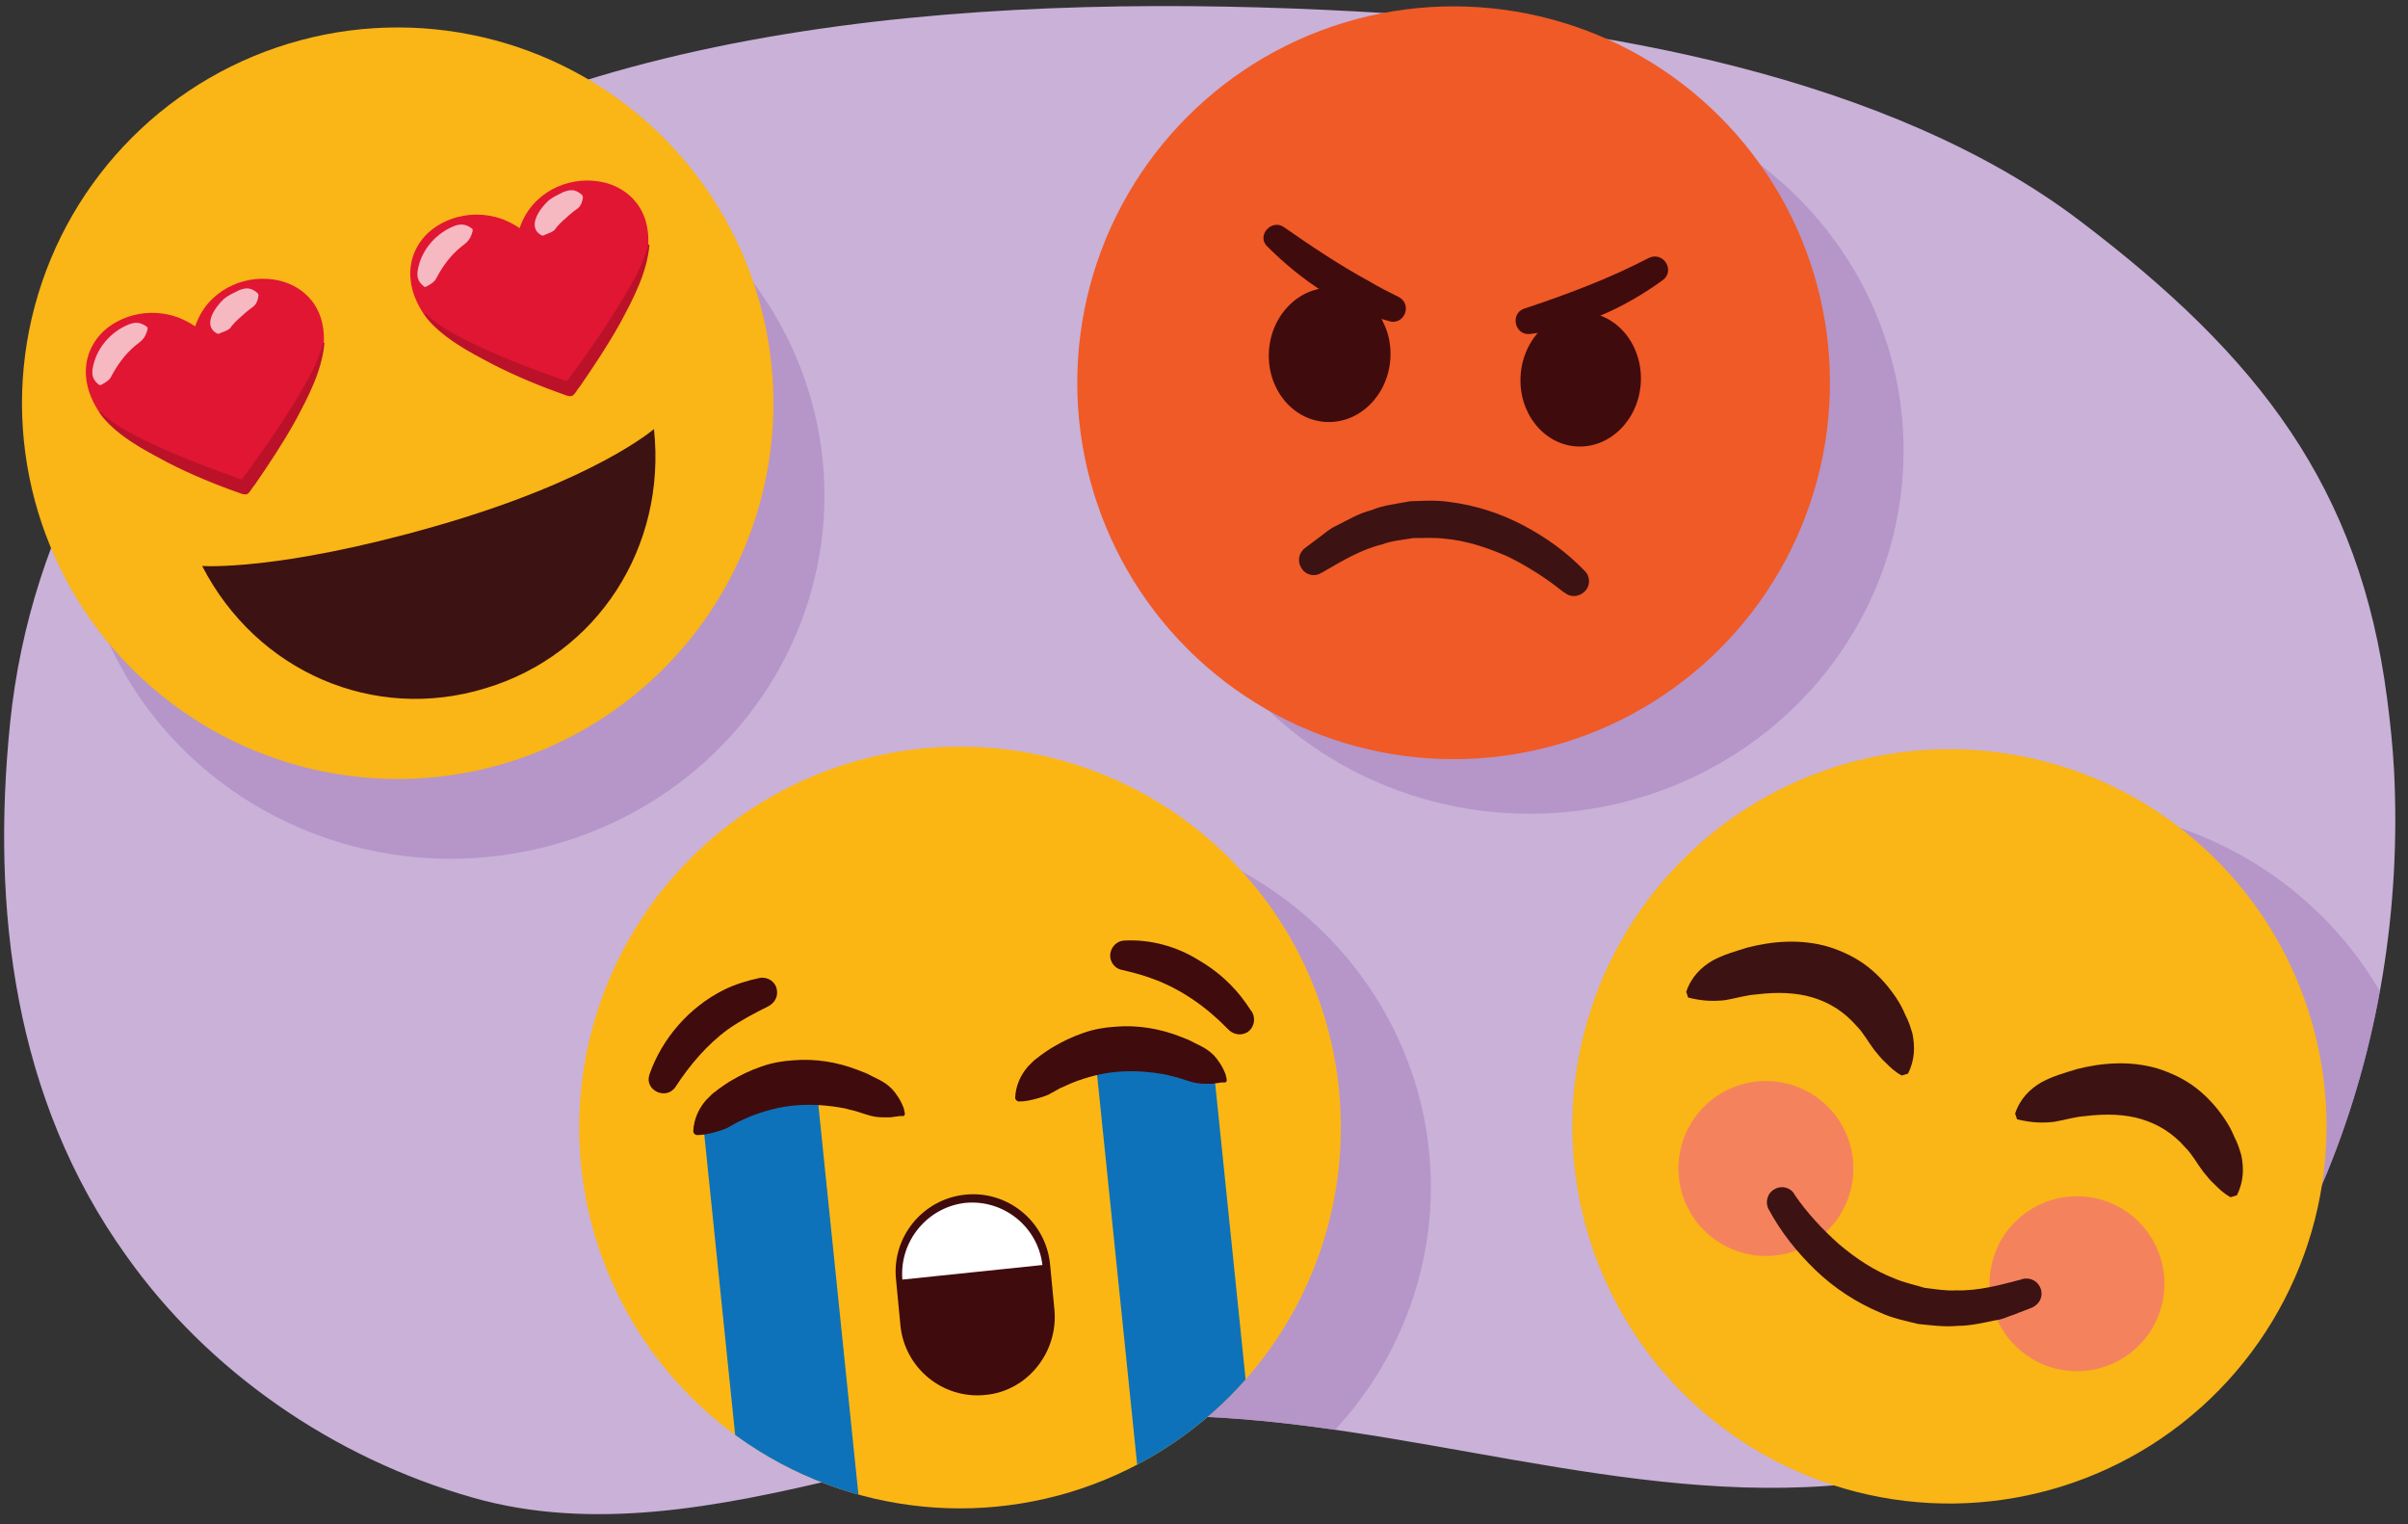<?xml version="1.0" encoding="utf-8"?>
<!-- Generator: Adobe Illustrator 26.0.2, SVG Export Plug-In . SVG Version: 6.00 Build 0)  -->
<svg version="1.1" id="Artwork" xmlns="http://www.w3.org/2000/svg" xmlns:xlink="http://www.w3.org/1999/xlink" x="0px" y="0px"
	 width="380px" height="240.5px" viewBox="0 0 380 240.5" style="enable-background:new 0 0 380 240.5;" xml:space="preserve">
<rect x="0" y="0" width="380" height="240.5" fill="#333333" stroke="none"/>
<style type="text/css">
	.st0{opacity:0.7;clip-path:url(#XMLID_00000132775416338204375420000002913380983826716044_);fill:#AE8AC4;}
	.st1{fill:#FCB614;}
	.st2{clip-path:url(#emojiHead_00000057832654465652732650000000661154114678604978_);fill:#0D72B9;}
	.st3{fill:#400B0C;}
	.st4{fill:#FFFFFF;}
	.st5{fill:#FAB516;}
	.st6{fill:#F4835D;}
	.st7{fill:#3D1212;}
	.st8{fill:#E01633;}
	.st9{fill:none;}
	.st10{fill:#F6B8C1;}
	.st11{fill:#BB122A;}
	.st12{fill:#F05A26;}
</style>
<g>
	<defs>
		<path id="XMLID_00000107567287965547603020000008529451394592873120_" d="M377.8,121.6c1.1,21.6-2.4,43.5-10.6,63.5
			c-11.3,27.3-38.2,43.1-69.1,48.2c-34.8,5.8-69.9-7.4-105.2-9.6c-39.2-2.5-80.7,23.3-118.3,12.6c-22.2-6.3-41.9-20.1-54.7-38.2
			C2.2,173.4-1.4,143.4,1.6,114C4.8,83,20.7,55,47,35.1C90.7,2,160-1.1,214,1.8c37.7,2,84.2,10.2,114.3,33.1
			c28.2,21.4,44.1,42,48.4,75.3C377.2,114,377.6,117.8,377.8,121.6z"/>
	</defs>
	<use xlink:href="#XMLID_00000107567287965547603020000008529451394592873120_"  style="overflow:visible;fill:#C9B1D8;"/>
	<clipPath id="XMLID_00000114770312934732586320000004896048952750641542_">
		<use xlink:href="#XMLID_00000107567287965547603020000008529451394592873120_"  style="overflow:visible;"/>
	</clipPath>
	
		<ellipse style="opacity:0.7;clip-path:url(#XMLID_00000114770312934732586320000004896048952750641542_);fill:#AE8AC4;" cx="71.1" cy="78.2" rx="59" ry="57.3"/>
	
		<ellipse style="opacity:0.7;clip-path:url(#XMLID_00000114770312934732586320000004896048952750641542_);fill:#AE8AC4;" cx="324.2" cy="184.6" rx="59" ry="57.3"/>
	
		<ellipse style="opacity:0.7;clip-path:url(#XMLID_00000114770312934732586320000004896048952750641542_);fill:#AE8AC4;" cx="241.4" cy="71.1" rx="59" ry="57.3"/>
	
		<ellipse style="opacity:0.7;clip-path:url(#XMLID_00000114770312934732586320000004896048952750641542_);fill:#AE8AC4;" cx="166.8" cy="187.3" rx="59" ry="57.3"/>
</g>
<g id="expression_10_">
	<g id="emojiHead_29_">
		<circle class="st1" cx="151.5" cy="177.9" r="60.1"/>
	</g>
	<g>
		<defs>
			<circle id="emojiHead_28_" cx="151.5" cy="177.9" r="60.1"/>
		</defs>
		<clipPath id="emojiHead_00000172404193472399927670000004580001406401980861_">
			<use xlink:href="#emojiHead_28_"  style="overflow:visible;"/>
		</clipPath>
		<polygon style="clip-path:url(#emojiHead_00000172404193472399927670000004580001406401980861_);fill:#0D72B9;" points="
			198.7,238.4 180.1,237.4 172.8,166.4 191.4,167.4 		"/>
		<polygon style="clip-path:url(#emojiHead_00000172404193472399927670000004580001406401980861_);fill:#0D72B9;" points="
			118.1,246.7 136.1,242 128.8,171 110.8,175.7 		"/>
	</g>
	<path class="st3" d="M192.7,170.8c-0.4,0.1-0.9,0.1-1.3,0.2c-0.4,0-0.8,0-1.2,0c-0.8,0-1.5-0.1-2.2-0.3c-0.7-0.2-1.3-0.4-1.9-0.6
		c-0.6-0.2-1.3-0.3-1.9-0.5c-2.6-0.5-5.2-0.7-7.7-0.5c-1.3,0.1-2.5,0.3-3.7,0.6c-1.2,0.3-2.5,0.7-3.7,1.2c-0.6,0.3-1.2,0.5-1.8,0.8
		c-0.3,0.2-0.6,0.3-0.9,0.5c-0.3,0.2-0.6,0.3-0.9,0.5c-0.7,0.3-1.3,0.5-2.1,0.7c-0.8,0.2-1.6,0.4-2.6,0.4l0,0
		c-0.3,0-0.6-0.3-0.6-0.6c0,0,0,0,0,0c0.1-2,0.9-3.6,2-4.9c0.3-0.3,0.6-0.6,0.9-0.9c0.3-0.3,0.7-0.5,1-0.8c0.7-0.5,1.4-1,2.1-1.4
		c1.5-0.9,3-1.6,4.7-2.2c1.7-0.6,3.4-0.9,5.1-1c3.5-0.3,7,0.3,10.1,1.5c0.8,0.3,1.6,0.6,2.3,1c0.8,0.4,1.5,0.7,2.2,1.2
		c0.7,0.5,1.3,1.1,1.8,1.9c0.3,0.4,0.5,0.8,0.7,1.2c0.1,0.2,0.2,0.5,0.3,0.7c0.1,0.3,0.1,0.5,0.2,0.9c0,0.2-0.1,0.4-0.3,0.4
		L192.7,170.8z"/>
	<path class="st3" d="M141.9,176.1c-0.4,0.1-0.9,0.1-1.3,0.2c-0.4,0-0.8,0-1.2,0c-0.8,0-1.5-0.1-2.2-0.3c-0.7-0.2-1.3-0.4-1.9-0.6
		c-0.6-0.2-1.3-0.3-1.9-0.5c-2.6-0.5-5.2-0.7-7.7-0.5c-1.3,0.1-2.5,0.3-3.7,0.6c-1.2,0.3-2.5,0.7-3.7,1.2c-0.6,0.3-1.2,0.5-1.8,0.8
		c-0.3,0.2-0.6,0.3-0.9,0.5c-0.3,0.2-0.6,0.3-0.9,0.5c-0.7,0.3-1.3,0.5-2.1,0.7c-0.8,0.2-1.6,0.4-2.6,0.4l0,0
		c-0.3,0-0.6-0.3-0.6-0.6c0,0,0,0,0,0c0.1-2,0.9-3.6,2-4.9c0.3-0.3,0.6-0.6,0.9-0.9c0.3-0.3,0.7-0.5,1-0.8c0.7-0.5,1.4-1,2.1-1.4
		c1.5-0.9,3-1.6,4.7-2.2c1.7-0.6,3.4-0.9,5.1-1c3.5-0.3,7,0.3,10.1,1.5c0.8,0.3,1.6,0.6,2.3,1c0.8,0.4,1.5,0.7,2.2,1.2
		c0.7,0.5,1.3,1.1,1.8,1.9c0.3,0.4,0.5,0.8,0.7,1.2c0.1,0.2,0.2,0.5,0.3,0.7c0.1,0.3,0.1,0.5,0.2,0.9c0,0.2-0.1,0.4-0.3,0.4
		L141.9,176.1z"/>
	<path class="st3" d="M155.5,220.1L155.5,220.1c-6.7,0.7-12.7-4.2-13.4-10.9l-0.7-7.3c-0.7-6.7,4.2-12.7,10.9-13.4h0
		c6.7-0.7,12.7,4.2,13.4,10.9l0.7,7.3C167,213.4,162.1,219.5,155.5,220.1z"/>
	<path class="st4" d="M142.4,201.9l22.1-2.3c-0.7-6-6.1-10.4-12.2-9.8C146.3,190.5,141.9,195.9,142.4,201.9z"/>
	<g>
		<path class="st3" d="M193.7,162.3c-3.3-3.4-7.4-6.3-11.9-7.9c-1.6-0.6-3.2-1-4.9-1.4c-1.2-0.3-2-1.6-1.6-2.9
			c0.3-1,1.2-1.7,2.2-1.7c4-0.2,8.1,0.9,11.5,3c3,1.7,5.7,4.1,7.7,7c0.3,0.4,0.5,0.8,0.9,1.3c0.6,1.1,0.3,2.5-0.8,3.2
			C195.7,163.5,194.5,163.2,193.7,162.3L193.7,162.3z"/>
	</g>
	<g>
		<path class="st3" d="M102.5,169.5c2-5.7,6.3-10.6,11.7-13.3c1.8-0.9,3.8-1.5,5.7-1.9c1.3-0.2,2.5,0.6,2.7,1.9
			c0.2,1.1-0.4,2.1-1.4,2.6c-2.2,1.1-4.3,2.2-6.3,3.6c-3.3,2.4-6.1,5.7-8.3,9.1C105.1,173.7,101.6,172,102.5,169.5L102.5,169.5z"/>
	</g>
</g>
<g>
	<g id="expression_4_">
		<g id="emojiHead_8_">
			
				<ellipse transform="matrix(0.248 -0.969 0.969 0.248 58.941 431.763)" class="st5" cx="307.7" cy="177.9" rx="59.5" ry="59.5"/>
		</g>
	</g>
	<g>
		
			<ellipse transform="matrix(0.248 -0.969 0.969 0.248 49.953 469.898)" class="st6" cx="327.8" cy="202.8" rx="13.8" ry="13.8"/>
	</g>
	<g>
		
			<ellipse transform="matrix(0.248 -0.969 0.969 0.248 30.776 408.674)" class="st6" cx="278.7" cy="184.5" rx="13.8" ry="13.8"/>
	</g>
	<path class="st7" d="M283.2,188.5c1.9,2.8,4.4,5.5,7,7.8c2.7,2.3,5.6,4.2,8.7,5.4c1.6,0.7,3.2,1,4.8,1.5c1.7,0.2,3.3,0.5,5,0.4
		c3.4,0.1,6.8-0.8,10.2-1.7l0.3-0.1c1.3-0.3,2.5,0.4,2.9,1.7c0.3,1.2-0.3,2.3-1.4,2.8c-0.9,0.4-1.9,0.7-2.8,1.1
		c-1,0.3-1.9,0.8-2.9,0.9c-2,0.4-4,0.9-6.1,0.9c-2.1,0.2-4.2-0.1-6.2-0.3c-2-0.5-4.1-0.9-6-1.8c-3.8-1.6-7.3-3.9-10.2-6.7
		c-2.9-2.8-5.4-5.9-7.4-9.6c-0.6-1.1-0.2-2.6,1-3.2c1.1-0.6,2.4-0.2,3,0.7L283.2,188.5z"/>
	<path class="st7" d="M266.1,156.5c0.8-2.4,2.4-3.9,4.1-4.9c1.8-1,3.7-1.5,5.6-2.1c3.9-1,8.4-1.4,12.8-0.1c2.2,0.7,4.3,1.7,6.1,3.1
		c1.8,1.4,3.3,3.1,4.5,4.9c0.6,0.9,1.1,1.8,1.5,2.8c0.5,0.9,0.8,1.9,1.1,2.9c0.4,2,0.4,4.1-0.7,6.3l-1,0.3c-1.1-0.6-1.8-1.3-2.5-2
		c-0.7-0.6-1.2-1.3-1.8-2c-1-1.3-1.7-2.7-2.8-3.8c-2-2.3-4.3-3.7-6.9-4.5c-2.6-0.8-5.7-0.9-8.9-0.5c-1.6,0.1-3.2,0.6-4.9,0.9
		c-1.7,0.2-3.5,0.2-5.9-0.4L266.1,156.5z"/>
	<path class="st7" d="M318,175.7c0.8-2.4,2.4-3.9,4.1-4.9c1.8-1,3.7-1.5,5.6-2.1c3.9-1,8.4-1.4,12.8-0.1c2.2,0.7,4.3,1.7,6.1,3.1
		c1.8,1.4,3.3,3.1,4.5,4.9c0.6,0.9,1.1,1.8,1.5,2.8c0.5,0.9,0.8,1.9,1.1,2.9c0.4,2,0.4,4.1-0.7,6.3l-1,0.3c-1.1-0.6-1.8-1.3-2.5-2
		c-0.7-0.6-1.2-1.3-1.8-2c-1-1.3-1.7-2.7-2.8-3.8c-2-2.3-4.3-3.7-6.9-4.5c-2.6-0.8-5.7-0.9-8.9-0.5c-1.6,0.1-3.2,0.6-4.9,0.9
		c-1.7,0.2-3.5,0.2-5.9-0.4L318,175.7z"/>
</g>
<g>
	<g id="expression_1_">
		<g id="emojiHead_1_">
			
				<ellipse transform="matrix(0.707 -0.707 0.707 0.707 -26.603 63.057)" class="st5" cx="62.8" cy="63.6" rx="59.3" ry="59.3"/>
		</g>
		<path class="st7" d="M31.9,89.3C40.5,106,59,114,76.6,108.6c17.7-5.3,28.6-22.3,26.6-40.9c0,0-9.3,8.1-34.4,15.3
			S31.9,89.3,31.9,89.3z"/>
	</g>
	<g>
		<g>
			<path class="st8" d="M16.4,52.2c3.3-3,9.3-4.2,14.4-0.7c1.9-5.7,7.6-8.1,12.3-7.4c3.9,0.5,8.3,3.5,8,10
				c-0.3,7.7-11.5,22.8-12,23.5c-0.2,0.2-0.5,0.3-0.8,0.2c-0.7-0.3-18.3-6.2-22.6-12.7C12,59.5,13.6,54.8,16.4,52.2z"/>
			<path class="st9" d="M16.4,52.2c3.3-3,9.3-4.2,14.4-0.7c1.9-5.7,7.6-8.1,12.3-7.4c3.9,0.5,8.3,3.5,8,10
				c-0.3,7.7-11.5,22.8-12,23.5c-0.2,0.2-0.5,0.3-0.8,0.2c-0.7-0.3-18.3-6.2-22.6-12.7C12,59.5,13.6,54.8,16.4,52.2z"/>
		</g>
		<g>
			<path class="st10" d="M15.6,60.7c-1.4-1.1-1.1-2.3-0.7-3.7c0.8-2.6,2.9-4.8,5.4-5.8c1-0.4,1.8-0.4,2.8,0.3
				c0.2,0.1,0.2,0.3,0.2,0.4c-0.4,1.7-1.2,2-1.9,2.6c-1.7,1.4-2.9,3.1-3.9,5c-0.2,0.4-0.7,0.8-1.5,1.2
				C15.9,60.8,15.8,60.8,15.6,60.7L15.6,60.7z"/>
		</g>
		<g>
			<path class="st10" d="M34.2,52.6c-2.3-1.3-0.2-4.2,1.1-5.4c0.7-0.6,1.6-1,2.4-1.4c1.1-0.4,1.8-0.5,2.9,0.4
				c0.1,0.1,0.2,0.3,0.2,0.4c-0.2,1.6-0.9,1.8-1.4,2.2c-0.5,0.4-1,0.8-1.4,1.2c-0.7,0.6-1.2,1.1-1.7,1.8c-0.2,0.2-0.6,0.4-1.4,0.7
				C34.5,52.7,34.4,52.7,34.2,52.6L34.2,52.6z"/>
		</g>
		<g>
			<path class="st11" d="M51.2,54.1c-0.4,4.5-2.6,8.6-4.7,12.5c-1.9,3.4-4.1,6.7-6.3,9.9c-0.4,0.4-0.6,1-1.1,1.4
				c-0.3,0.2-0.7,0.1-1,0c-4-1.4-7.9-3-11.6-4.9c-3.9-2.1-8.1-4.2-10.8-7.9c0,0,0.2-0.1,0.2-0.1c1.6,1.6,3.5,2.7,5.4,3.7
				c5.6,2.9,11.6,5.1,17.5,7.2c0,0,0.2,0.1,0.2,0.1c-0.3-0.1-0.7-0.1-1,0.1c-0.2,0.1-0.4,0.4-0.3,0.2c3.8-5.2,7.6-10.5,10.7-16.1
				c1.1-1.9,2-3.9,2.6-6.1L51.2,54.1L51.2,54.1z"/>
		</g>
	</g>
	<g>
		<g>
			<path class="st8" d="M67.6,36.7c3.3-3,9.3-4.2,14.4-0.7c1.9-5.7,7.6-8.1,12.3-7.4c3.9,0.5,8.3,3.5,8,10
				c-0.3,7.7-11.5,22.8-12,23.5c-0.2,0.2-0.5,0.3-0.8,0.2c-0.7-0.3-18.3-6.2-22.6-12.7C63.2,44,64.8,39.3,67.6,36.7z"/>
			<path class="st9" d="M67.6,36.7c3.3-3,9.3-4.2,14.4-0.7c1.9-5.7,7.6-8.1,12.3-7.4c3.9,0.5,8.3,3.5,8,10
				c-0.3,7.7-11.5,22.8-12,23.5c-0.2,0.2-0.5,0.3-0.8,0.2c-0.7-0.3-18.3-6.2-22.6-12.7C63.2,44,64.8,39.3,67.6,36.7z"/>
		</g>
		<g>
			<path class="st10" d="M66.9,45.2c-1.4-1.1-1.1-2.3-0.7-3.7c0.8-2.6,2.9-4.8,5.4-5.8c1-0.4,1.8-0.4,2.8,0.3
				c0.2,0.1,0.2,0.3,0.2,0.4c-0.4,1.7-1.2,2-1.9,2.6c-1.7,1.4-2.9,3.1-3.9,5c-0.2,0.4-0.7,0.8-1.5,1.2C67.1,45.3,67,45.3,66.9,45.2
				L66.9,45.2z"/>
		</g>
		<g>
			<path class="st10" d="M85.4,37.1c-2.3-1.3-0.2-4.2,1.1-5.4c0.7-0.6,1.6-1,2.4-1.4c1.1-0.4,1.8-0.5,2.9,0.4
				c0.1,0.1,0.2,0.3,0.2,0.4c-0.2,1.6-0.9,1.8-1.4,2.2c-0.5,0.4-1,0.8-1.4,1.2c-0.7,0.6-1.2,1.1-1.7,1.8c-0.2,0.2-0.6,0.4-1.4,0.7
				C85.8,37.2,85.6,37.2,85.4,37.1L85.4,37.1z"/>
		</g>
		<g>
			<path class="st11" d="M102.5,38.6c-0.4,4.5-2.6,8.6-4.7,12.5c-1.9,3.4-4.1,6.7-6.3,9.9c-0.4,0.4-0.6,1-1.1,1.4
				c-0.3,0.2-0.7,0.1-1,0c-4-1.4-7.9-3-11.6-4.9c-3.9-2.1-8.1-4.2-10.8-7.9c0,0,0.2-0.1,0.2-0.1c1.6,1.6,3.5,2.7,5.4,3.7
				c5.6,2.9,11.6,5.1,17.5,7.2c0,0,0.2,0.1,0.2,0.1c-0.3-0.1-0.7-0.1-1,0.1c-0.2,0.1-0.4,0.4-0.3,0.2c3.8-5.2,7.6-10.5,10.7-16.1
				c1.1-1.9,2-3.9,2.6-6.1L102.5,38.6L102.5,38.6z"/>
		</g>
	</g>
</g>
<g>
	<g id="emojiHead_24_">
		
			<ellipse transform="matrix(0.707 -0.707 0.707 0.707 24.503 179.876)" class="st12" cx="229.4" cy="60.4" rx="59.4" ry="59.4"/>
	</g>
	
		<ellipse id="eye1_20_" transform="matrix(6.455385e-02 -0.998 0.998 6.455385e-02 173.558 304.992)" class="st3" cx="249.5" cy="59.9" rx="10.6" ry="9.5"/>
	
		<ellipse id="eye2_4_" transform="matrix(6.455385e-02 -0.998 0.998 6.455385e-02 140.397 261.758)" class="st3" cx="209.8" cy="56" rx="10.6" ry="9.6"/>
	<g>
		<path class="st3" d="M202.7,35.9c4.3,3,8.8,6,13.4,8.5c1.5,0.9,3.1,1.7,4.7,2.5c2.1,1.2,0.8,4.4-1.5,3.8
			c-7.4-2-13.9-6.4-19.3-11.8C198.2,37.2,200.7,34.4,202.7,35.9L202.7,35.9z"/>
	</g>
	<g>
		<path class="st3" d="M262.4,44.2c-6.2,4.5-13.3,7.7-21,8.5c-2.4,0.2-3.1-3.2-0.9-4c3.4-1.1,6.7-2.3,10-3.6
			c3.3-1.3,6.6-2.8,9.7-4.4C262.5,39.6,264.4,42.7,262.4,44.2L262.4,44.2z"/>
	</g>
	<path class="st7" d="M246.7,93.4c-2.6-2.1-5.7-4.1-8.8-5.6c-3.2-1.4-6.5-2.5-9.9-2.8c-1.7-0.2-3.4-0.1-5-0.1
		c-1.7,0.3-3.3,0.4-4.9,1c-3.3,0.8-6.3,2.6-9.4,4.4l-0.2,0.1c-1.1,0.7-2.6,0.3-3.2-0.9c-0.6-1-0.3-2.3,0.6-3
		c0.8-0.6,1.6-1.2,2.4-1.8c0.8-0.6,1.6-1.3,2.5-1.7c1.8-0.9,3.6-2,5.6-2.5c1.9-0.8,4-1,6.1-1.4c2.1-0.1,4.2-0.2,6.2,0.1
		c4.1,0.5,8.1,1.8,11.7,3.7c3.6,1.9,6.8,4.2,9.7,7.2c0.9,0.9,0.9,2.4-0.1,3.3c-0.9,0.8-2.2,0.9-3.1,0.1L246.7,93.4z"/>
</g>
<g>
</g>
<g>
</g>
<g>
</g>
<g>
</g>
<g>
</g>
<g>
</g>
<g>
</g>
<g>
</g>
<g>
</g>
<g>
</g>
<g>
</g>
<g>
</g>
<g>
</g>
<g>
</g>
<g>
</g>
</svg>
